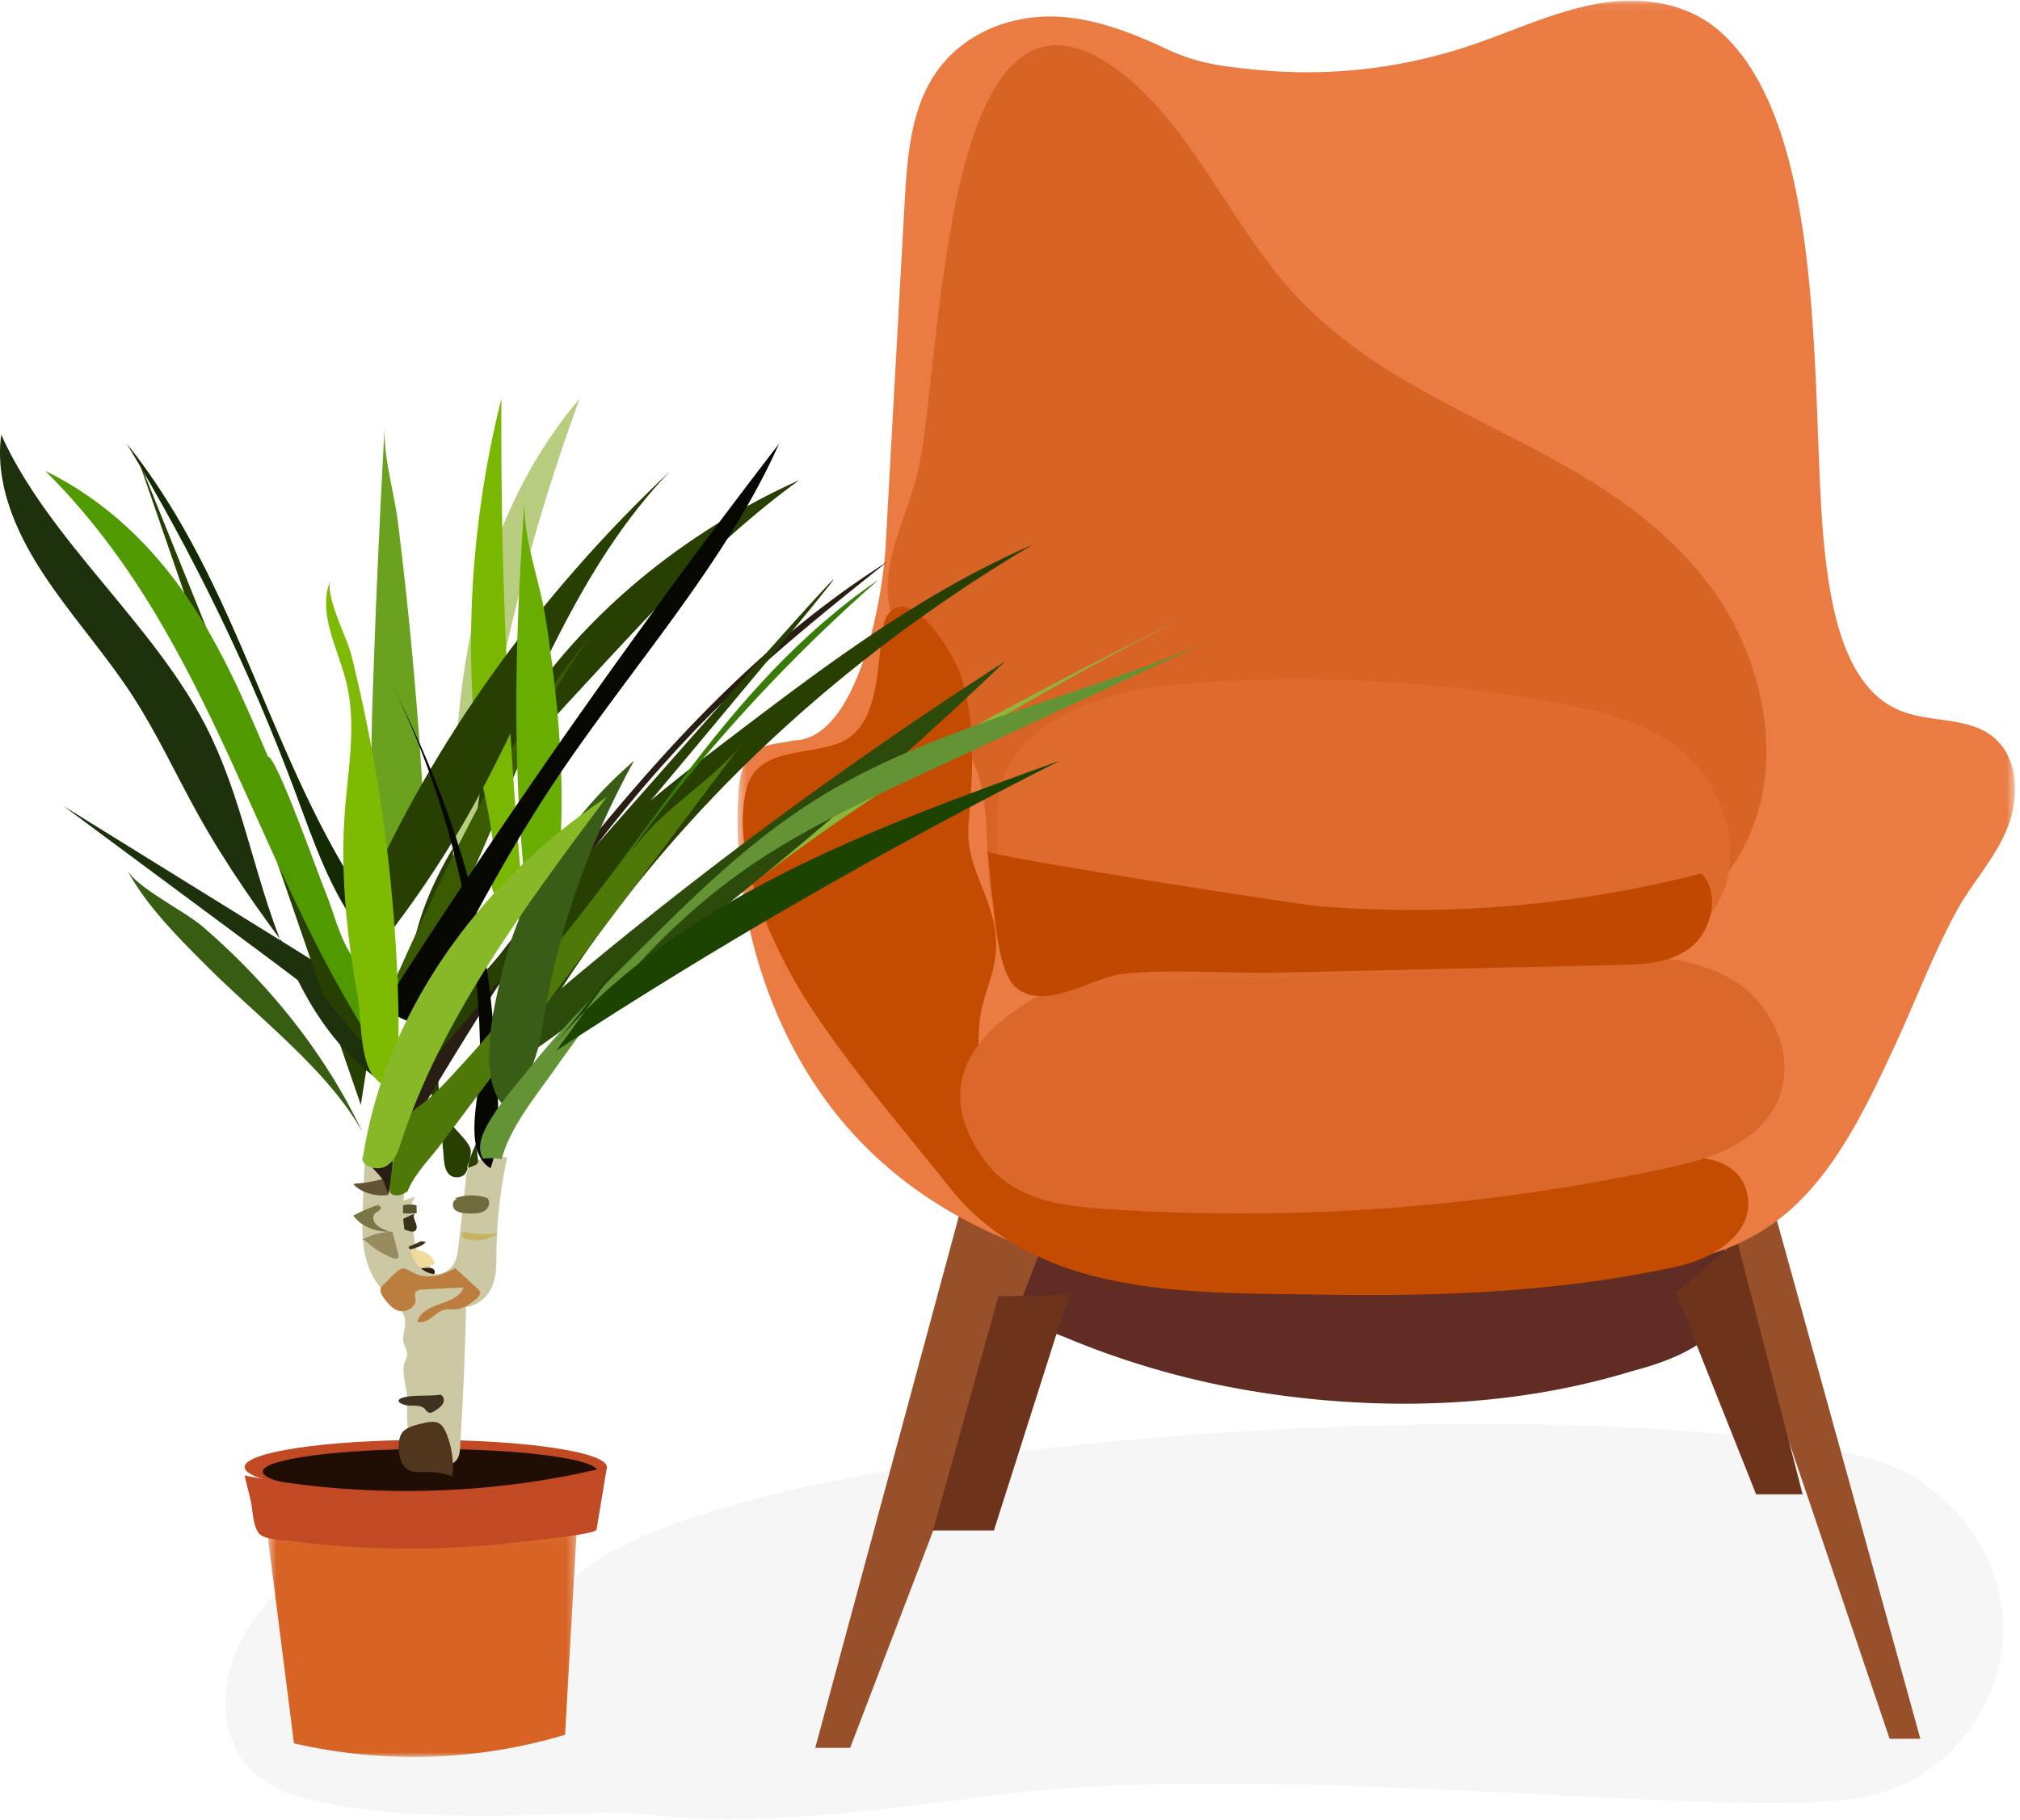 <svg xmlns="http://www.w3.org/2000/svg" xmlns:xlink="http://www.w3.org/1999/xlink" width="223" height="201" viewBox="0 0 223 201">
    <defs>
        <path id="a" d="M.43.079h141.014v141.744H.431z"/>
        <path id="c" d="M.535.051h34.128V25H.535z"/>
    </defs>
    <g fill="none" fill-rule="evenodd">
        <path fill="#F1F1F1" d="M32.84 174.176c-9.5 6.253-11.66 20.807 0 24.168 11.66 3.36 29.25 1.802 35.16 1.802 5.91 0 9.418 2.541 41-1.802 31.582-4.344 83.129 3.017 97.254 0 14.125-3.018 22.179-22.844 5.746-34.844S66.5 157 61 178c-12.44-6.719-21.827-7.993-28.16-3.824z" opacity=".627"/>
        <path fill="#602C24" d="M180.04 151.442c4.156-1.103 8.56-2.678 11.225-6.724 2.664-4.046 2.35-11.268-1.563-13.307A235.469 235.469 0 0 1 113.2 130c-.658 2.623-3.845 10.379-3.083 12.876.904 2.962 5.101 3.794 7.397 4.76a92.352 92.352 0 0 0 20.651 5.956c13.682 2.277 28.424 1.951 41.874-2.15"/>
        <path fill="#98502B" d="M105.934 134L90 193h3.852L116 135.082zM189 134.086L208.608 192H212l-16.878-61z"/>
        <path fill="#6F0803" d="M110.882 78.061c20.119-9.752 42.897-7.564 64.514-4.283 6.125.929 13.452 3.072 15.22 9.943 1.807 7.019-3.58 15.013-.732 21.55 1.602 3.674 5.42 5.637 6.698 9.477 1.153 3.467-.207 7.532-2.53 10.09-2.321 2.556-5.428 3.895-8.484 4.996-20.81 7.5-43.11 6.871-64.825 4.785-3.439-.33-6.966-.725-10.053-2.511-3.087-1.787-5.679-5.298-5.69-9.303-.011-4.21 2.685-7.731 3.71-11.77 1.528-6.023-.78-12.336-1.6-18.542-.819-6.207 1.062-14.205 6.398-15.229"/>
        <path fill="#B0491C" d="M196 119c-2.64 7.845-10.598 10.616-17.56 11.952a169.444 169.444 0 0 1-49.968 2.09c-2.75-.293-20.867-2.513-18.206-8.736 1.281-3 24.403-1.742 27.883-1.944L196 119"/>
        <path fill="#6E331B" d="M109.725 169H103l7.217-25.869L118 143zM193.868 165H199l-7.223-28-6.777 5.731z"/>
        <g transform="translate(81)">
            <mask id="b" fill="#fff">
                <use xlink:href="#a"/>
            </mask>
            <path fill="#EA7B43" d="M6.545 81.765c7.135 0 9.904-15.614 10.225-21.446.69-12.55 1.388-25.098 2.082-37.647.26-4.695.584-9.625 2.795-13.562 3.016-5.369 8.994-7.639 14.496-7.245 4.098.293 8.016 1.833 11.795 3.616 3.32 1.568 6.378 1.897 9.973 2.243a56.587 56.587 0 0 0 23.397-2.695c4.627-1.552 9.128-3.707 13.883-4.584 4.756-.877 9.974-.307 13.787 3.118 11.919 10.706 9.91 40.567 11.34 56.017.68 7.337 2.214 16.054 8.118 18.744 3.836 1.75 8.879.492 11.602 4.09 1.705 2.255 1.736 5.728.754 8.507-1.265 3.58-3.938 6.323-5.716 9.545-2.51 4.548-4.456 9.694-6.649 14.461-3.386 7.363-7 15.027-12.975 19.651-7.643 5.918-17.483 5.668-26.66 5.906-13.265.345-26.544 2.153-39.768.905-13.225-1.249-26.757-5.935-36.282-16.688C4.352 115.23-.24 101.375.51 87.797c.088-1.584.303-3.307 1.296-4.395 1.219-1.336 3.105-1.215 4.74-1.637" mask="url(#b)"/>
        </g>
        <path fill="#D76425" d="M124.362 8.488c7.413 6.147 11.594 16.246 18.16 23.575 7.971 8.896 18.847 13.122 28.849 18.6 6.796 3.72 13.483 8.28 18.157 15.108 4.674 6.828 7.015 16.337 4.353 24.492-2.422 7.422-8.553 12.547-15.073 14.946-6.52 2.4-13.482 2.473-20.322 2.525l-34.714.264c-4.558.034-9.794-.292-12.595-4.464-3.058-4.556-1.555-11.192-2.86-16.765-1.7-7.252-7.99-12.028-9.961-19.187-1.456-5.283 1.954-10.608 3.08-15.998 2.677-12.8 2.59-59.615 22.926-43.096"/>
        <path fill="#C34C00" d="M96.915 74.097c.206-1.595.33-3.202.553-4.607.087-.54.183-1.105.482-1.53 2.57-3.65 7.275 4.117 8.066 6.486 1.782 5.333 1.366 11.032.912 16.595-.41 5.039 3.008 8.112 3.037 13.264.02 3.237-1.551 5.513-1.829 8.6-.478 5.311.706 11.338 4.763 14.168 3.816 2.66 8.431 3.367 12.79 3.606a285.166 285.166 0 0 0 57.899-2.734c3.611-.541 8.493-.2 9.31 3.948.859 4.366-3.886 7.11-7.652 7.937-13.078 2.87-26.456 3.351-39.76 3.119-13.613-.24-30.858.507-40.607-11.77-5.182-6.526-10.601-12.75-15.278-19.81-3.862-5.828-9.151-16.72-7.171-24.314 1.296-4.97 7.852-3.41 11.097-5.463 2.292-1.45 2.993-4.449 3.388-7.495"/>
        <path fill="#DA682B" d="M108.787 128.261c3.072 4.14 8.284 4.899 12.994 5.22a223.234 223.234 0 0 0 62.974-4.662c4.952-1.084 10.765-3.266 12.03-8.907.986-4.399-1.543-9.045-4.936-11.34-3.392-2.297-7.45-2.77-11.37-3.128a350.603 350.603 0 0 0-47.168-1.106c-7.99.35-36.184 8.217-24.524 23.923"/>
        <path fill="#DC6B2D" d="M131.956 75.42a156.733 156.733 0 0 1 40.56 2.309c4.721.891 9.594 2.09 13.413 5.47 3.817 3.381 6.254 9.54 4.482 14.753-2.396 7.043-10.25 8.382-16.71 8.639L112.92 109c-1.187-7.958-5.785-20.078-.253-26.323 4.915-5.548 12.8-6.781 19.288-7.258"/>
        <path fill="#C04800" d="M115.975 95.417c10.096 1.758 27.816 4.504 29.922 4.67A127.685 127.685 0 0 0 187.8 96.45c2.126 2.027 1.206 6.243-1.053 8.078-2.261 1.835-5.24 1.966-8.026 2.03l-37.51.844c-5.598.126-11.7-.439-17.22.135-3.411.355-9.04 4.461-12.1 1.233-2.174-2.299-2.308-11.507-2.892-14.77 0 .145 2.852.699 6.975 1.417"/>
        <path fill="#C14923" d="M67 162c0 1.657-8.954 3-20 3-11.045 0-20-1.343-20-3s8.955-3 20-3c11.046 0 20 1.343 20 3"/>
        <g transform="translate(29 169)">
            <mask id="d" fill="#fff">
                <use xlink:href="#c"/>
            </mask>
            <path fill="#D76425" d="M34.663.051L33.38 22.553c-9.66 2.913-20.023 3.22-29.927.951L.535.47 34.663.051z" mask="url(#d)"/>
        </g>
        <path fill="#200D03" d="M66 162.5c0 1.381-8.283 2.5-18.5 2.5-10.218 0-18.5-1.119-18.5-2.5 0-1.38 8.282-2.5 18.5-2.5 10.217 0 18.5 1.12 18.5 2.5"/>
        <path fill="#C14923" d="M28.744 169.464c.743.575 2.562.58 3.61.716 1.724.222 3.46.4 5.203.532a101.242 101.242 0 0 0 19.814-.449c.827-.101 8.389-.797 8.484-1.373L67 162c-12.839 3.166-26.92 3.493-40 .927l.665 2.71c.25 1.024.215 2.725.892 3.64.05.069.113.13.187.187"/>
        <path fill="#CDC8A4" d="M45.636 132c-.312 1.396-.144 2.828.025 4.239.155 1.292.404 2.73 1.688 3.542.274.174.617.349.649.626.048.433-.686.64-1.233.584a4.124 4.124 0 0 1-3.036-1.889c-.59-.952-.728-2.039-.729-3.098-.001-1.06.12-2.121.011-3.177a7.771 7.771 0 0 0 2.677-.682c.11.163.054.385-.126.503"/>
        <path fill="#2F1F08" d="M44.123 140.382l2.681-.355c.442-.058 1.031-.05 1.172.294.099.237-.123.5-.407.6-.283.102-.608.084-.917.06-.92-.068-1.902-.19-2.575-.701l-.077.354"/>
        <path fill="#57542F" d="M43.334 133.73c.642-.627 1.727-.886 2.652-.635l.014.87a8.71 8.71 0 0 1-3-.254"/>
        <path fill="#393118" d="M45.758 134L43 135.303l2.155.627c.195.057.414.111.598.024.33-.158.28-.621.136-.945-.143-.324-.326-.71-.12-1.002M46.554 137c-.739.427-1.613.756-2.554.962 1.122.154 2.367-.172 3-.784-.13-.103-.375-.14-.562-.083"/>
        <path fill="#F1DB9B" d="M48 139.544c-.136-.929-1.423-1.67-2.653-1.526.092.335-.345.606-.716.805-.372.2-.77.527-.583.84.141.236.539.305.883.324a8.543 8.543 0 0 0 3.017-.371"/>
        <path fill="#CDC8A4" d="M40.316 126.893l-.265 6.284c-.131 3.138-.174 6.534 2.029 9.082.862.997 2.054 1.841 2.508 3.011.346.893-.06 1.69-.086 2.58-.016.576.404 1.074.437 1.64.028.495-.29.799-.356 1.257-.19 1.315.448 2.81.383 4.174-.097 2.07.069 3.901.571 5.93.269 1.082.44 1.089 1.763 1.138 1.158.044 2.547-.008 3.147-.834.273-.377.31-.835.338-1.275.335-5.178.558-10.361.666-15.547 1.403-.2 2.46-1.236 2.915-2.358.456-1.123.43-2.334.439-3.52A51.894 51.894 0 0 1 56 127.794c-.8-.038-1.611-.074-2.389.083-.777.157-1.529.54-1.875 1.14-.21.362-.257.773-.302 1.174l-.814 7.351c-.072.645-.146 1.304-.462 1.897-.315.592-.918 1.117-1.684 1.233-.774.116-1.573-.212-2.098-.7-.526-.489-.821-1.117-1.057-1.743a12.79 12.79 0 0 1-.753-5.945c.08-.723.218-1.483-.124-2.15-.274-.532-.817-.93-1.344-1.308l-2.76-1.984.432-.841"/>
        <path fill="#615334" d="M39.363 130.683a13.748 13.748 0 0 0 3.468-.683 2.92 2.92 0 0 1 .002 1.954c-1.442.205-3.016-.292-3.833-1.208"/>
        <path fill="#706A3D" d="M50.225 132.312a5.46 5.46 0 0 1 3.537-.034c.448.378.214 1.132-.292 1.438-.506.306-1.151.296-1.754.275-.52-.018-1.087-.054-1.466-.388-.377-.334-.334-1.07.172-1.178"/>
        <path fill="#C7B461" d="M51.533 136.078a9.234 9.234 0 0 0 3.467.08c-.918.682-2.17.955-3.315.723-.191-.039-.388-.095-.53-.222-.141-.128-.208-.344-.105-.5.104-.156.401-.169.48 0"/>
        <path fill="#BB7E3F" d="M50.228 140l2.45 2.26c.134.122.272.254.31.423.073.31-.216.585-.479.795-.605.482-1.26.986-2.058 1.08-.464.055-.945-.035-1.4.073-.549.131-.964.53-1.402.86-.439.33-1.01.618-1.554.468.197-1.027 1.394-1.59 2.46-1.966 1.067-.375 2.28-.84 2.627-1.832l-4.455.224c-.334.017-.728.069-.875.342-.129.24.004.52.026.785.057.707-.788 1.286-1.515 1.277-.878-.011-1.564-.883-2.028-1.52-.227-.31-.427-.691-.29-1.042.077-.2.251-.352.42-.497.402-.345 1.462-1.624 2.002-1.667.43-.035 1.355.658 1.86.764a5.106 5.106 0 0 0 2.063.002c.163-.034 1.953-.723 1.838-.829"/>
        <path fill="#3F3221" d="M48.639 154c.376.188.445.64.269.972-.175.333-.528.574-.87.804-.204.135-.463.28-.707.202-.216-.069-.303-.277-.45-.424-.36-.366-1.028-.338-1.6-.341-.83-.004-1.91-.54-.823-.878 1.12-.35 2.947-.135 4.18-.335"/>
        <path fill="#50361D" d="M49.94 163a8.999 8.999 0 0 0-2.912-.46c-.67.004-1.398.07-1.953-.229-1.19-.64-1.381-3.285-.627-4.174.35-.413.95-.64 1.543-.802 2.11-.58 2.735-.535 3.376 1.17A9.64 9.64 0 0 1 49.94 163"/>
        <path fill="#7B7645" d="M41.873 133A19.2 19.2 0 0 0 39 134.23c.793 1.115 2.4 1.826 4 1.767-.54-.196-1.103-.405-1.468-.779-.367-.373-.46-.965-.045-1.303.129-.105.292-.178.413-.287.121-.11.188-.283.081-.401-.107-.119-.41-.066-.388.08"/>
        <path fill="#988B5F" d="M40 136.881a7.444 7.444 0 0 1 3.328-.881l.638 2.477c.04.159.07.351-.064.46-.137.11-.354.055-.522-.011a9.485 9.485 0 0 1-3.081-1.95"/>
        <path fill="#273F01" d="M55.968 107.53c4.507-10.58 14.946-18.679 25.026-26.342C91.232 73.405 101.624 65.53 114 60.15c-9.95 5.893-19.109 12.656-27.306 20.108-8.722 7.928-16.359 16.637-22.723 25.917a132.584 132.584 0 0 0-8.563 14.321c-1.248 2.427-2.605 4.91-3.523 7.435-.268.736-.14 2.013-1.406 2.068-1.072.045-1.382-1.028-1.444-1.692-.314-3.282-.504-6.624-.713-9.922-.446-7.048-.41-14.159 1.094-21.13C53.392 78.831 68.072 62.11 88.267 53c-8.942 6.483-16.11 14.377-23.307 22.153-6.754 7.296-13.696 14.697-17.426 23.3-3.729 8.601-3.763 18.78 2.749 26.22.54.616 1.205 1.237 1.559 1.944.361.723-.097 1.598-.281 2.352-.012.045.975-.288 1.089-.435.248-.322.095-.492.065-.843-.085-.97.05-1.988.088-2.96.08-1.947.195-3.893.404-5.833.414-3.854 1.2-7.703 2.761-11.369"/>
        <path fill="#387B06" d="M57.017 109.235c6.993-7.387 12.502-15.606 18.52-23.537C81.553 77.768 88.212 70 97 64c-16.36 14.38-29.675 31.028-39.187 49-.742-1.389-.986-2.95-.691-4.445"/>
        <path fill="#6AA21F" d="M42.473 47c-.553 9.909-.995 19.823-1.325 29.74-.27 8.14-.447 16.428 2.077 24.26 1.506-2.77 3.599-5.002 5.775-7.35-3.302.629-2.24-4.71-2.353-6.57a464.199 464.199 0 0 0-2.718-29.409c-.422-3.394-1.646-7.274-1.456-10.671"/>
        <path fill="#291E14" d="M80.448 76.91c-4.349 4.173-8.336 8.592-12.035 13.162-5.377 6.641-10.147 13.598-14.633 20.665a502.531 502.531 0 0 0-6.582 10.7c-1.067 1.775-2.021 3.635-3.208 5.358-.541.785-.643 1.183-.663 2.11a12.872 12.872 0 0 1-.146 1.686c-.055.356-.403 1.079-.297 1.409l-.363-1.127c-.254-.79-.709-1.125-1.243-1.748-.509-.593-.163-1.27-.167-1.932-.005-.888.15-1.792.385-2.658 1.085-4.009 4.322-7.298 6.996-10.69 2.905-3.686 5.876-7.345 8.72-11.064C68.903 87.944 80.928 72.806 98 62c-6.049 4.814-12.078 9.659-17.552 14.91"/>
        <path fill="#8DB73C" d="M61 113c20.535-20.163 48.53-34.264 76-48-25.585 12.608-49.847 27.35-69.479 45.656 1.462-3.699 3.963-7.125 7.258-9.947"/>
        <path fill="#B9CD80" d="M51.59 99.653C53.175 80.803 57.345 62.097 64 44c-6.87 8.102-10.562 17.766-12.333 27.51-1.77 9.745-1.708 19.64-1.642 29.49l1.452-2.329"/>
        <path fill="#3A5B00" d="M42.989 109.553C49.663 94.753 56.482 79.733 68 67c-12.205 12.917-13.126 31.002-25.198 44L42 108.256"/>
        <path fill="#142A04" d="M41 100.525C29.707 84.236 26.557 64.657 14 49c7.475 12.421 13.716 25.34 18.641 38.588 1.967 5.287 3.765 10.706 7.306 15.412l1.02-3.17"/>
        <path fill="#7AB700" d="M55.353 44c-.11 19.349.774 38.7 2.647 58-.014-.153-1.864-1.179-2.106-1.41-.664-.633-1.158-1.37-1.444-2.138-.507-1.361.043-2.524.026-3.869-.052-4.036-1.51-8.239-1.917-12.29a111.27 111.27 0 0 1 .241-24.458c.559-4.637 1.41-9.255 2.553-13.835"/>
        <path fill="#1D320C" d="M27.138 103.937L7 89l25.333 15.693c2.978 1.844 5.989 3.715 8.278 6.058 1.12 1.149 3.872 4.143 3.315 5.688-.44 1.216-1.04.186-1.865-.558-.94-.849-1.868-1.702-2.836-2.533-3.824-3.284-7.959-6.35-12.087-9.41"/>
        <path fill="#273F01" d="M39 108c5.083-5.944 9.492-12.263 13.155-18.851C59.13 76.602 63.555 62.869 74 52 59.304 65.855 47.807 81.906 40.27 99.092c-1.207 2.749-2.165 6.153.285 8.299M44 118.183s48.066-54.857 48-54.177C91.934 64.686 44.42 121 44.42 121L44 118.183M41 114.533L15 50l24.835 72z"/>
        <path fill="#070702" d="M43 75c4.317 8.707 7.898 17.413 9.82 26.724a92.95 92.95 0 0 1 1.8 14.051c.207 4.053.952 9.366-.473 13.225-3.128-1.916-1.175-8.126-1.147-10.887a92.58 92.58 0 0 0-1.01-14.604C50.535 93.733 47.519 84.114 43 75"/>
        <path fill="#509900" d="M29.576 83.534c-2.551-6.003-5.122-12.043-8.922-17.598C16.854 60.38 11.72 55.279 5 52c19.015 18.9 23.155 44.814 38.034 66 .344-3.269 1.067-6.688.954-9.953-2.812-.748-3.41-.172-4.94-2.218-1.568-2.094-2.214-5.217-3.199-7.535-.597-1.402-5.305-14.76-6.273-14.76"/>
        <path fill="#69AD00" d="M57.934 55c-1.216 16.856-1.63 34.202 1.178 51 3.057-2.45 2.35-7.67 2.603-10.668.386-4.54.354-9.093.059-13.637-.292-4.465-.85-8.921-1.53-13.367-.652-4.267-2.618-9.06-2.31-13.328"/>
        <path fill="#2C4A0A" d="M57 113.393C73.722 98.868 91.79 85.353 111 73c-16.42 15.722-34.309 30.444-53.463 44-.637-1.659-.464-3.511.472-5.074"/>
        <path fill="#070702" d="M42.547 110.809A866.786 866.786 0 0 1 86 49c-5.936 13.355-16.538 24.923-24.837 37.407C55.465 94.98 50.845 103.999 46.238 113c-1.924-.205-3.643-1.375-4.238-2.884"/>
        <path fill="#4E7808" d="M82 82l-3.796 5.051-16.87 22.45-8.434 11.224-4.218 5.612c-1.236 1.645-2.99 3.37-3.69 5.22-.306.186-.628.378-1.008.432-.38.053-.832-.083-.95-.376-.049-.123-.035-.254-.022-.38.194-1.789.399-3.587.94-5.332.272-.877.63-1.74 1.114-2.556.416-.7.894-.955 1.557-1.461 1.688-1.292 3.098-2.959 4.483-4.456a102.076 102.076 0 0 0 3.995-4.609c5.592-6.816 10.32-14.067 16.179-20.745C74.342 88.584 79.337 85.544 82 82"/>
        <path fill="#375D13" d="M22.85 106.7c-3.352-3.354-6.745-6.761-8.85-10.7 1.09 2.038 6.321 4.554 8.326 6.279a76.105 76.105 0 0 1 7.392 7.282c4.22 4.776 7.711 9.976 10.282 15.439-3.704-6.743-11.421-12.57-17.15-18.3"/>
        <path fill="#1D320C" d="M21.858 89.92c-2.46-4.413-4.535-8.98-7.332-13.255-3.034-4.64-6.889-8.889-9.903-13.537C1.609 58.48-.577 53.24.135 48 5.367 59.623 16.81 68.696 22.691 80.105c3.483 6.757 4.894 14.097 7.323 21.163 2.31 6.716 5.924 14.418 12.964 18.732.316-2.076-2.791-4.533-4.086-6.126-2.13-2.62-4.239-5.251-6.278-7.92-3.95-5.17-7.658-10.476-10.756-16.033"/>
        <path fill="#395D17" d="M70 84c-5.275 9.538-8.732 19.73-10.214 30.106-.285 1.994-3.272 11.482-5.16 6.43-1.421-3.797-.101-9.38.802-13.182 2.06-8.67 7.09-16.9 14.572-23.354"/>
        <path fill="#7FBA03" d="M38.068 89.67c.358-4.816 1.324-9.694.14-14.426-.942-3.756-3.216-7.61-1.702-11.244-.698 1.676 1.811 6.44 2.263 8.255.735 2.955 1.392 5.92 1.971 8.896a175.832 175.832 0 0 1 2.548 17.95c.536 6 .822 12.04.673 18.056-.047 1.875-.47 4.282-2.666 1.748-1.572-1.815-1.413-6.62-1.802-8.819-1.197-6.755-1.931-13.592-1.425-20.416"/>
        <path fill="#639335" d="M70.686 104.825c6.212-6.175 12.511-12.418 20.404-17.163C103.616 80.13 119.216 76.908 133 71l-30.245 14.025c-6.918 3.207-13.878 6.439-19.964 10.61-5.38 3.687-9.988 8.057-14.034 12.721-2.665 3.073-5.094 6.274-7.388 9.536-2.246 3.195-5.015 6.487-5.995 10.108a6.377 6.377 0 0 0-2.035-.05c-.972-1.553.365-3.667 1.269-5.05 1.098-1.68 2.468-3.224 3.734-4.82 3.703-4.66 8.028-8.966 12.344-13.255"/>
        <path fill="#87B827" d="M40.07 127.767C42.452 112.333 52.314 97.77 67 88c-9.09 12.145-18.296 24.511-22.782 38.295-.311.956-.682 2.013-1.71 2.526-1.026.512-2.78-.142-2.472-1.099"/>
        <path fill="#1C4400" d="M61 115.634c6.333-7.813 15.325-14.029 25.096-19.012C95.865 91.638 106.453 87.81 117 84c-19.308 9.737-37.878 20.43-55.572 32l7.608-10.446"/>
    </g>
</svg>
